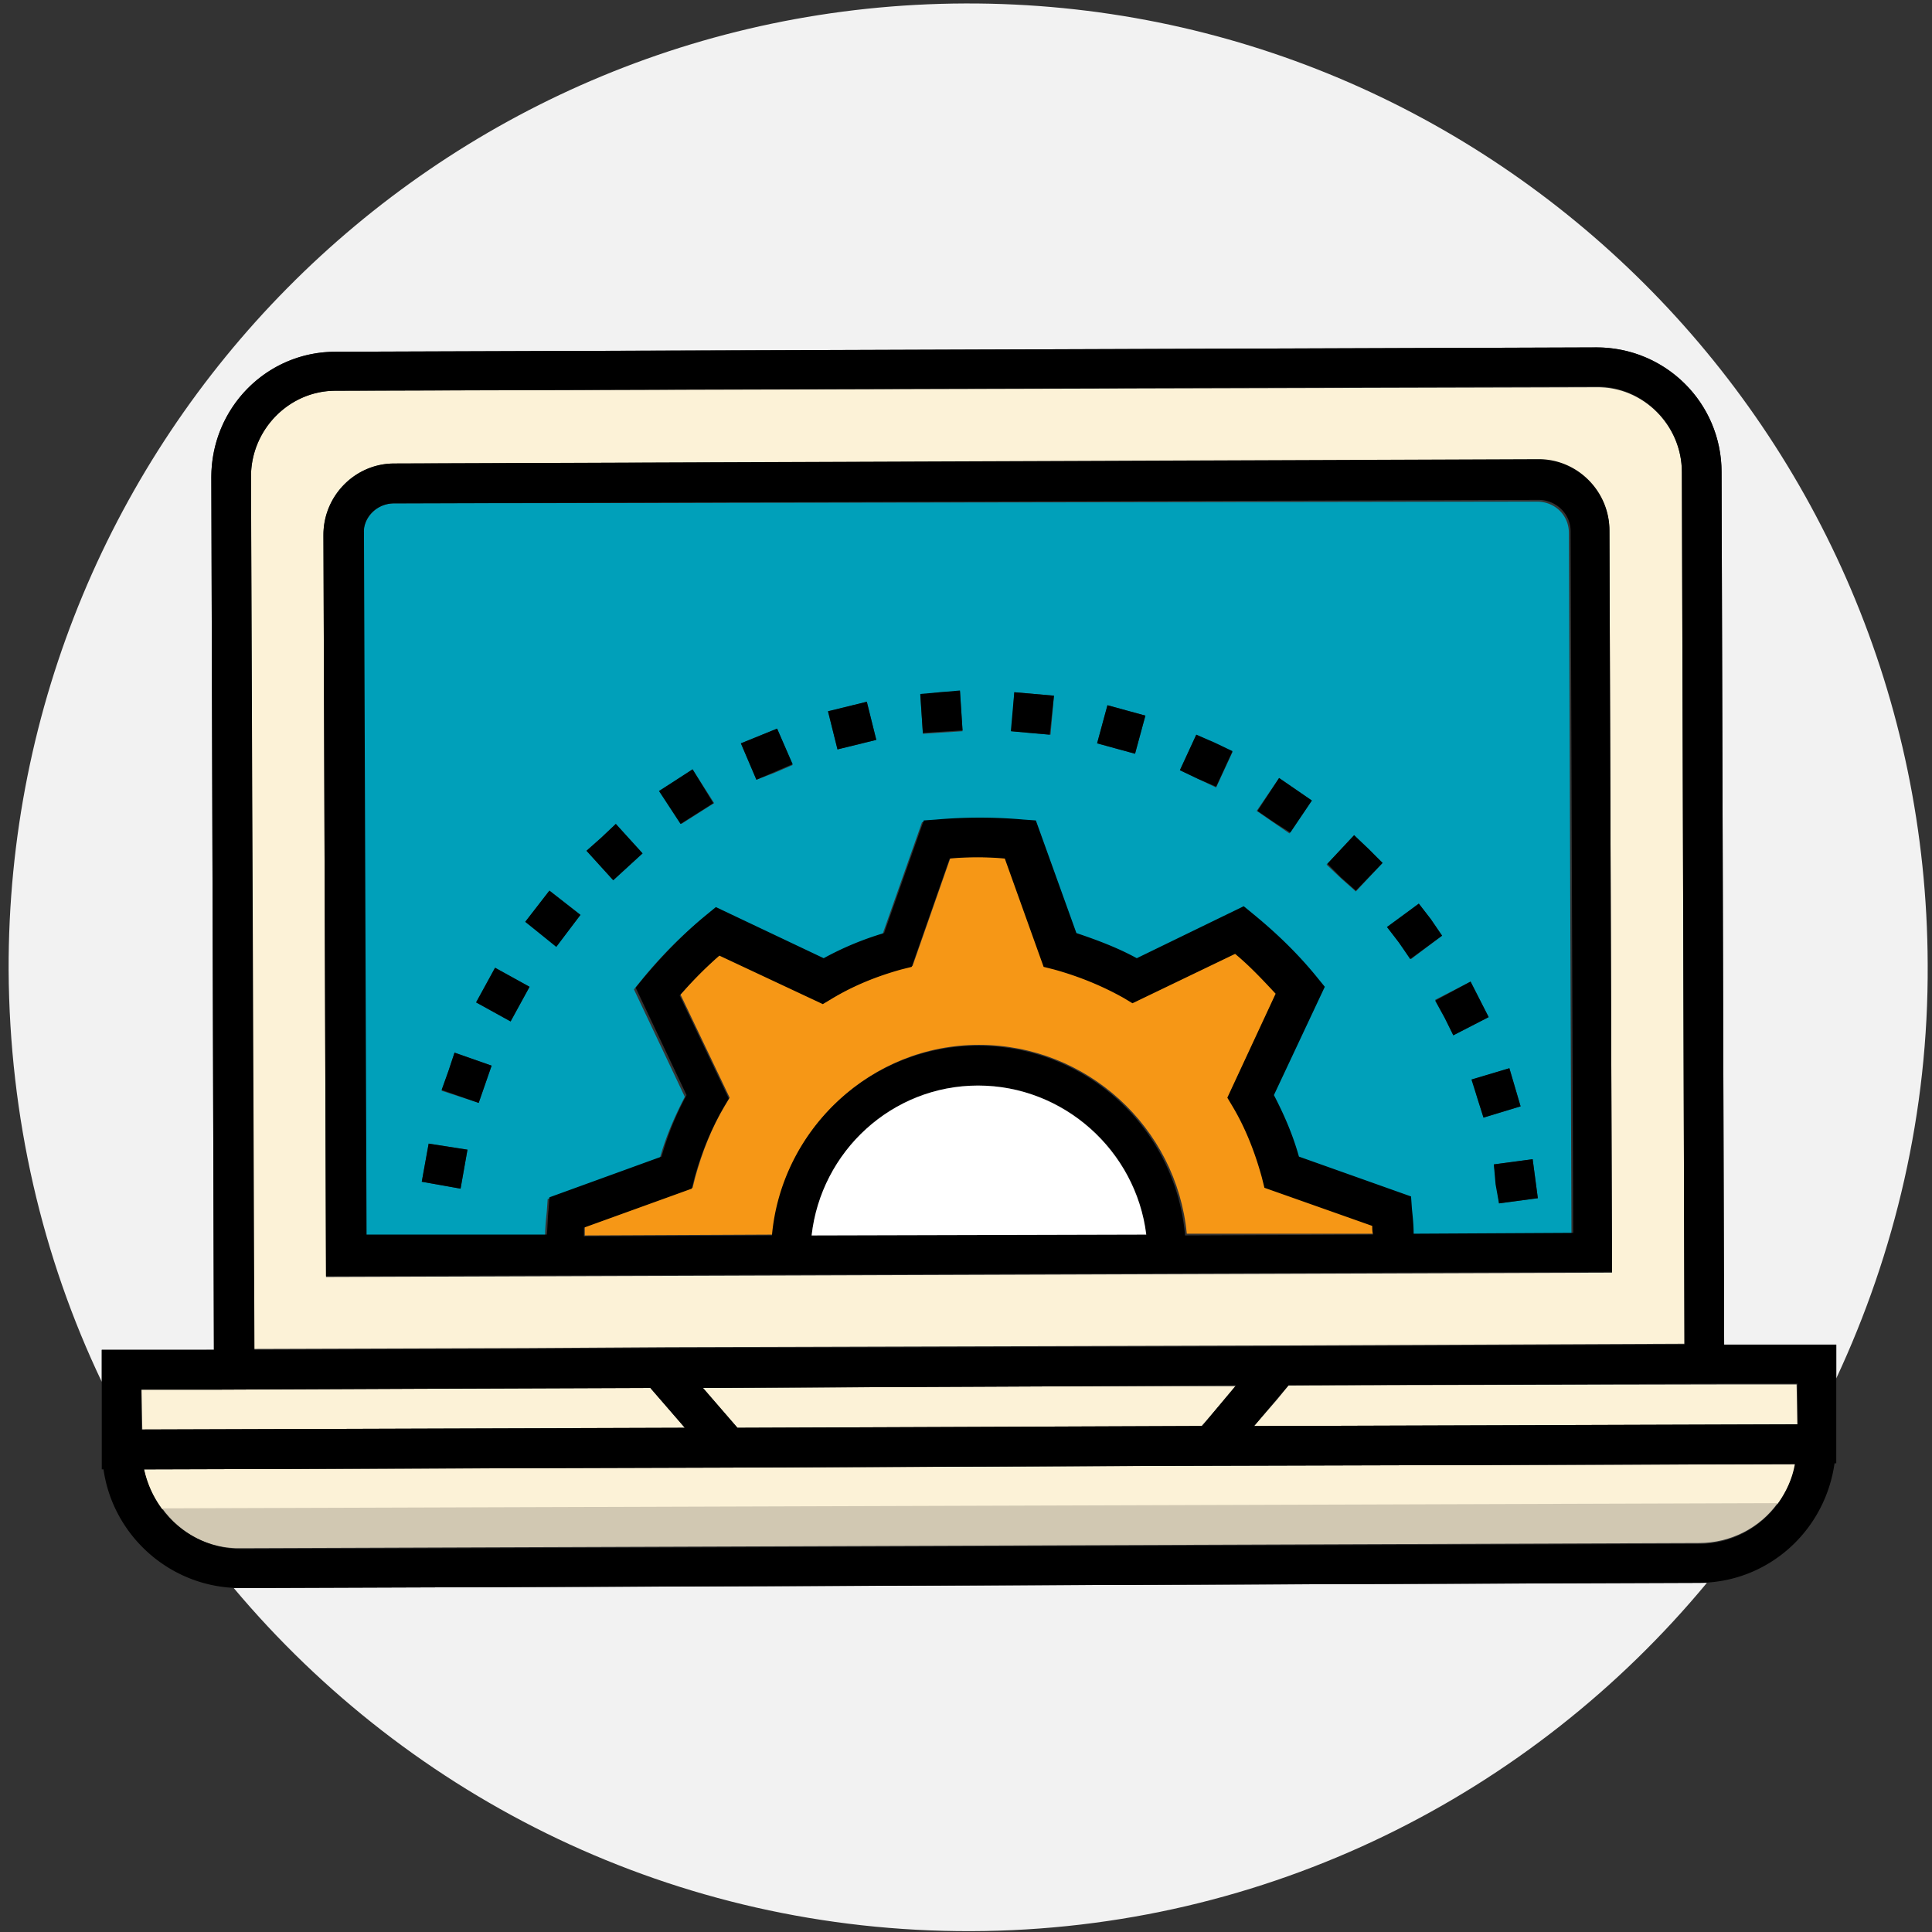 <svg xmlns="http://www.w3.org/2000/svg" width="360" height="360"><rect width="100%" height="100%" fill="#333333" stroke="none"/><g fill="none" fill-rule="evenodd"><path fill="#F2F2F2" d="M18.964 257.489C7.875 234.242 1.768 208.25 1.607 180.807 1.286 81.687 81 .97 179.84.646c98.679-.323 179.036 79.91 179.357 179.031.161 27.606-6.107 53.758-17.035 77.166v-6.296h-20.893l-.482-162.565c0-12.915-10.447-23.247-23.304-23.247l-234.964.808c-12.857 0-23.143 10.493-23.143 23.408l.482 162.565H18.964v5.973zm297.482 37.453l-271.607.968h-1.285c32.946 39.23 82.285 64.09 137.41 63.93 55.125-.162 104.465-25.507 137.09-64.897h-1.608z"/><path fill="#00A0BA" fill-rule="nonzero" d="M77.786 230.368h23.785c0-1.615.161-3.068.322-4.682l.16-2.26 20.893-7.587c1.125-4.036 2.733-7.75 4.661-11.462l-9.482-20.018 1.446-1.776a81.142 81.142 0 0 1 11.733-11.785l1.767-1.453 20.09 9.525a57.136 57.136 0 0 1 11.25-4.682l7.393-20.986 2.25-.162a69.6 69.6 0 0 1 16.392 0l2.25.162 7.554 20.986a57.136 57.136 0 0 1 11.25 4.682l19.929-9.686 1.767 1.453c4.34 3.551 8.358 7.426 11.893 11.785l1.447 1.775-9.482 20.18a55.232 55.232 0 0 1 4.66 11.462l20.893 7.426.16 2.26c.162 1.453.322 3.067.322 4.681l29.732-.161-.482-130.762c0-3.23-2.571-5.812-5.946-5.812l-212.947.323c-3.214 0-5.785 2.583-5.785 5.973l.482 130.762 9.643-.161zm208.768-7.103l-7.233.968-.482-3.713-.482-3.551 7.232-.969.965 7.265zm-3.215-17.113l-6.91 2.1-1.125-3.552-.965-3.552 6.911-2.099 2.09 7.103zm-5.946-16.627l-6.59 3.39-1.607-3.39-1.767-3.229 6.589-3.39 3.375 6.619zm-13.018-21.148l2.25 2.906 2.09 3.067-5.786 4.359-2.25-3.068-2.09-2.906 5.786-4.358zm-12.054-12.754l2.572 2.583 2.732 2.583-4.982 5.328-2.732-2.422-2.732-2.583 5.142-5.489zM238.34 144.97l6.107 4.197-4.178 6.134-3.054-2.098-3.053-2.099 4.178-6.134zm-15.428-8.072l3.375 1.614 3.375 1.615-3.054 6.618-3.375-1.614-3.375-1.614 3.054-6.62zm-16.554-5.489l3.536.969 3.536.968-1.929 7.103-3.536-.968-3.535-.969 1.928-7.103zM189 128.987l7.393.645-.643 7.265-3.696-.323-3.536-.323.482-7.264zm-13.821 0l3.696-.162.482 7.426-7.393.484-.482-7.264 3.697-.484zm-13.661 1.775l1.768 7.103-7.232 1.776-1.768-7.103 7.232-1.776zm-16.714 5.005l2.892 6.78-3.375 1.453-3.375 1.291-2.892-6.78 6.75-2.744zm-15.75 7.587l4.017 6.296-6.107 3.875-4.018-6.135 6.108-4.036zm-17.036 12.754l2.732-2.583 4.982 5.488-5.464 5.005-4.982-5.489 2.732-2.421zm-9.643 9.847l5.786 4.52-4.5 5.812-5.786-4.52 4.5-5.812zM92.25 180.323l6.429 3.551-3.536 6.458-6.429-3.552 3.536-6.457zm-8.679 19.21l1.125-3.39 6.911 2.422-2.41 6.942-6.911-2.26 1.285-3.713zm-3.696 13.561l7.232 1.13-1.286 7.265-7.232-1.292 1.286-7.103z"/><path fill="#F69716" d="M256.018 229.883c0-.484 0-1.13-.16-1.614l-20.09-7.103-.482-1.937c-1.286-4.682-3.054-9.04-5.465-13.238l-.964-1.614 9-19.373c-2.25-2.582-4.821-5.165-7.553-7.426l-19.125 9.202-1.608-.968c-4.017-2.26-8.517-4.198-13.017-5.328l-1.929-.484-7.232-20.18c-3.375-.16-6.91-.16-10.286 0L170.036 180l-1.929.484c-4.66 1.292-9 3.068-13.018 5.49l-1.607.968-19.286-9.04c-2.732 2.26-5.142 4.842-7.392 7.425l9.16 19.211-.964 1.614c-2.41 4.036-4.179 8.557-5.464 13.238l-.482 1.937-20.09 7.265v1.614l35.036-.161c1.768-19.695 18.321-35.354 38.41-35.354 20.09 0 36.804 15.336 38.733 35.192h34.875z"/><path fill="#FCF2D7" fill-rule="nonzero" d="M46.768 88.79l.482 162.564 50.625-.161 26.679-.162 112.017-.322 77.304-.323-.482-162.404c0-8.717-7.232-15.982-15.91-15.82l-234.965.645c-8.679 0-15.75 7.265-15.75 15.982zm26.678-2.422l213.268-.646c7.232 0 13.179 5.973 13.179 13.238l.482 138.188-239.625.807-.482-138.188c0-7.426 5.946-13.4 13.178-13.4zm247.822 171.605l-81.16.162-2.09 2.582-4.34 5.005 101.25-.323-.16-7.426h-13.5zm-200.09.646l-43.392.161-37.768.162h-13.66l.16 7.426 101.09-.323-6.43-7.426zm100.447 7.103h2.25l1.446-1.614 4.983-5.812h-27.322l-72 .323 6.429 7.426 84.214-.323zm-4.018 7.426l-83.571.323-107.197.323c.482 2.744 1.768 5.166 3.375 7.426l301.018-.969c1.607-2.099 2.732-4.681 3.375-7.426l-117 .323z"/><path fill="#D1C8B2" d="M45 288.484l271.607-.968c5.947 0 11.41-2.906 14.625-7.426l-301.018.968c3.375 4.682 8.679 7.588 14.786 7.426z"/><path fill="#000" fill-rule="nonzero" d="M278.679 220.682l.642 3.551 7.233-.968-.965-7.265-7.232.969.322 3.713zm-115.393-82.817l-1.768-7.103-7.232 1.776 1.768 7.103 7.232-1.776zm-18.965 5.974l3.375-1.453-2.892-6.62-6.75 2.745 2.892 6.78 3.375-1.452zm27.643-7.265l7.393-.484-.482-7.426-3.696.323-3.697.322.482 7.265zm23.625.323l.804-7.265-7.393-.645-.643 7.264 3.536.323 3.696.323zm-62.678 12.753l-3.857-6.296-6.268 4.036 4.018 6.135 6.107-3.875zm78.589-9.202l1.929-7.103-3.536-.968-3.536-.969-1.928 7.103 3.535.969 3.536.968zm15.107 6.135l3.054-6.619-3.375-1.614-3.375-1.453-3.054 6.619 3.375 1.614 3.375 1.453zm-106.875 12.43l-4.982-5.488-2.732 2.583-2.732 2.421 4.982 5.489 5.464-5.005zm-28.125 39.552l-6.91-2.422-1.126 3.39-1.285 3.552 6.91 2.422 2.411-6.942zm-4.5 15.66l-7.232-1.13-1.286 7.102 7.232 1.292 1.286-7.265zm21.054-43.75l-5.786-4.52-4.5 5.812 5.786 4.681 4.5-5.973zm-9.482 13.4l-6.429-3.552-3.536 6.457 6.429 3.552 3.536-6.458zm164.089-5.166l5.946-4.36-2.089-3.066-2.25-2.906-5.946 4.358 2.25 2.906 2.089 3.068zm6.428 10.977l1.608 3.229 6.589-3.39-3.375-6.62-6.59 3.552 1.768 3.23zM240.43 155.14l4.017-5.973-6.107-4.197-4.018 6.134 3.054 2.099 3.054 1.937zm34.875 49.56l1.125 3.552 6.91-2.099-2.089-7.103-7.071 2.099 1.125 3.552zm-22.661-38.744l4.982-5.166-2.571-2.583-2.733-2.583-4.982 5.328 2.572 2.583 2.732 2.421zm89.518 103.157v-18.565h-20.893l-.482-162.565c0-12.915-10.447-23.247-23.304-23.247l-234.964.808c-12.857 0-23.143 10.493-23.143 23.408l.482 162.565H18.964v22.277h.322c1.768 12.43 12.535 22.116 25.553 22.116l271.607-.968c13.018 0 23.625-9.686 25.393-22.278h.322v-3.552zm-28.768-181.13l.482 162.565-77.304.323-112.017.323-26.518.161-50.625.162-.643-162.727c0-8.717 7.071-15.982 15.75-15.982L297.482 72c8.679 0 15.91 7.103 15.91 15.982zm17.84 192.27c-3.376 4.52-8.68 7.425-14.626 7.425L45 288.646c-5.946 0-11.41-2.906-14.786-7.426-1.607-2.099-2.732-4.682-3.375-7.426l107.197-.323 83.571-.323 116.84-.323c-.483 2.745-1.608 5.166-3.215 7.426zm-128.25-21.956l27.32-.161-4.982 5.973-1.285 1.614h-2.25l-84.375.323-6.429-7.426 72-.323zm-176.626.646h13.5l37.768-.162 43.554-.161 6.428 7.426-101.25.323v-7.426zm207.322 6.78l4.339-5.166 2.09-2.421 81.32-.323h13.5v7.587l-101.25.323zM60.75 237.794l239.625-.807-.482-138.189c0-7.264-5.947-13.237-13.179-13.237l-213.268.807c-7.232 0-13.178 5.973-13.178 13.237l.482 138.189zm12.696-144l213.268-.646c3.215 0 5.947 2.583 5.947 5.812l.482 130.762-29.732.161c0-1.614-.161-3.067-.322-4.681l-.16-2.26-20.893-7.426c-1.125-4.036-2.732-7.75-4.661-11.462l9.482-20.18-1.446-1.775c-3.536-4.36-7.554-8.234-11.893-11.785l-1.768-1.453-19.929 9.686c-3.535-1.937-7.392-3.39-11.25-4.682l-7.553-20.986-2.25-.162a92.66 92.66 0 0 0-16.393 0l-2.25.162-7.393 20.986a57.136 57.136 0 0 0-11.25 4.682l-20.09-9.525-1.767 1.453c-4.34 3.552-8.196 7.588-11.732 11.785l-1.447 1.776 9.483 20.018a55.232 55.232 0 0 0-4.661 11.462l-20.893 7.587-.16 2.26c-.161 1.453-.161 3.067-.322 4.682H68.304L67.82 99.283c-.16-2.906 2.411-5.49 5.625-5.49zm77.786 136.412c1.768-15.659 14.947-27.928 31.018-27.928s29.41 12.108 31.34 27.767l-62.358.161zm31.018-35.354c-20.09 0-36.643 15.66-38.41 35.354l-35.036.162v-1.615l20.089-7.264.482-1.937c1.286-4.682 3.054-9.04 5.464-13.238l.965-1.614-9.161-19.211a80.422 80.422 0 0 1 7.393-7.426l19.285 9.04 1.608-.968c4.017-2.422 8.357-4.198 13.017-5.49l1.929-.484 7.071-20.179a54.733 54.733 0 0 1 10.286 0l7.232 20.18 1.929.484c4.66 1.291 9 3.067 13.018 5.327l1.607.969 19.125-9.202c2.732 2.26 5.143 4.843 7.553 7.426l-9 19.372.965 1.614c2.41 4.036 4.178 8.557 5.464 13.238l.482 1.937 20.09 7.103c0 .485 0 1.13.16 1.615l-35.036.161c-1.767-20.018-18.482-35.354-38.571-35.354z"/><path fill="#FFF" d="M182.25 202.278c-16.071 0-29.25 12.27-31.018 27.928l62.357-.161c-1.928-15.66-15.428-27.767-31.339-27.767z"/></g></svg>